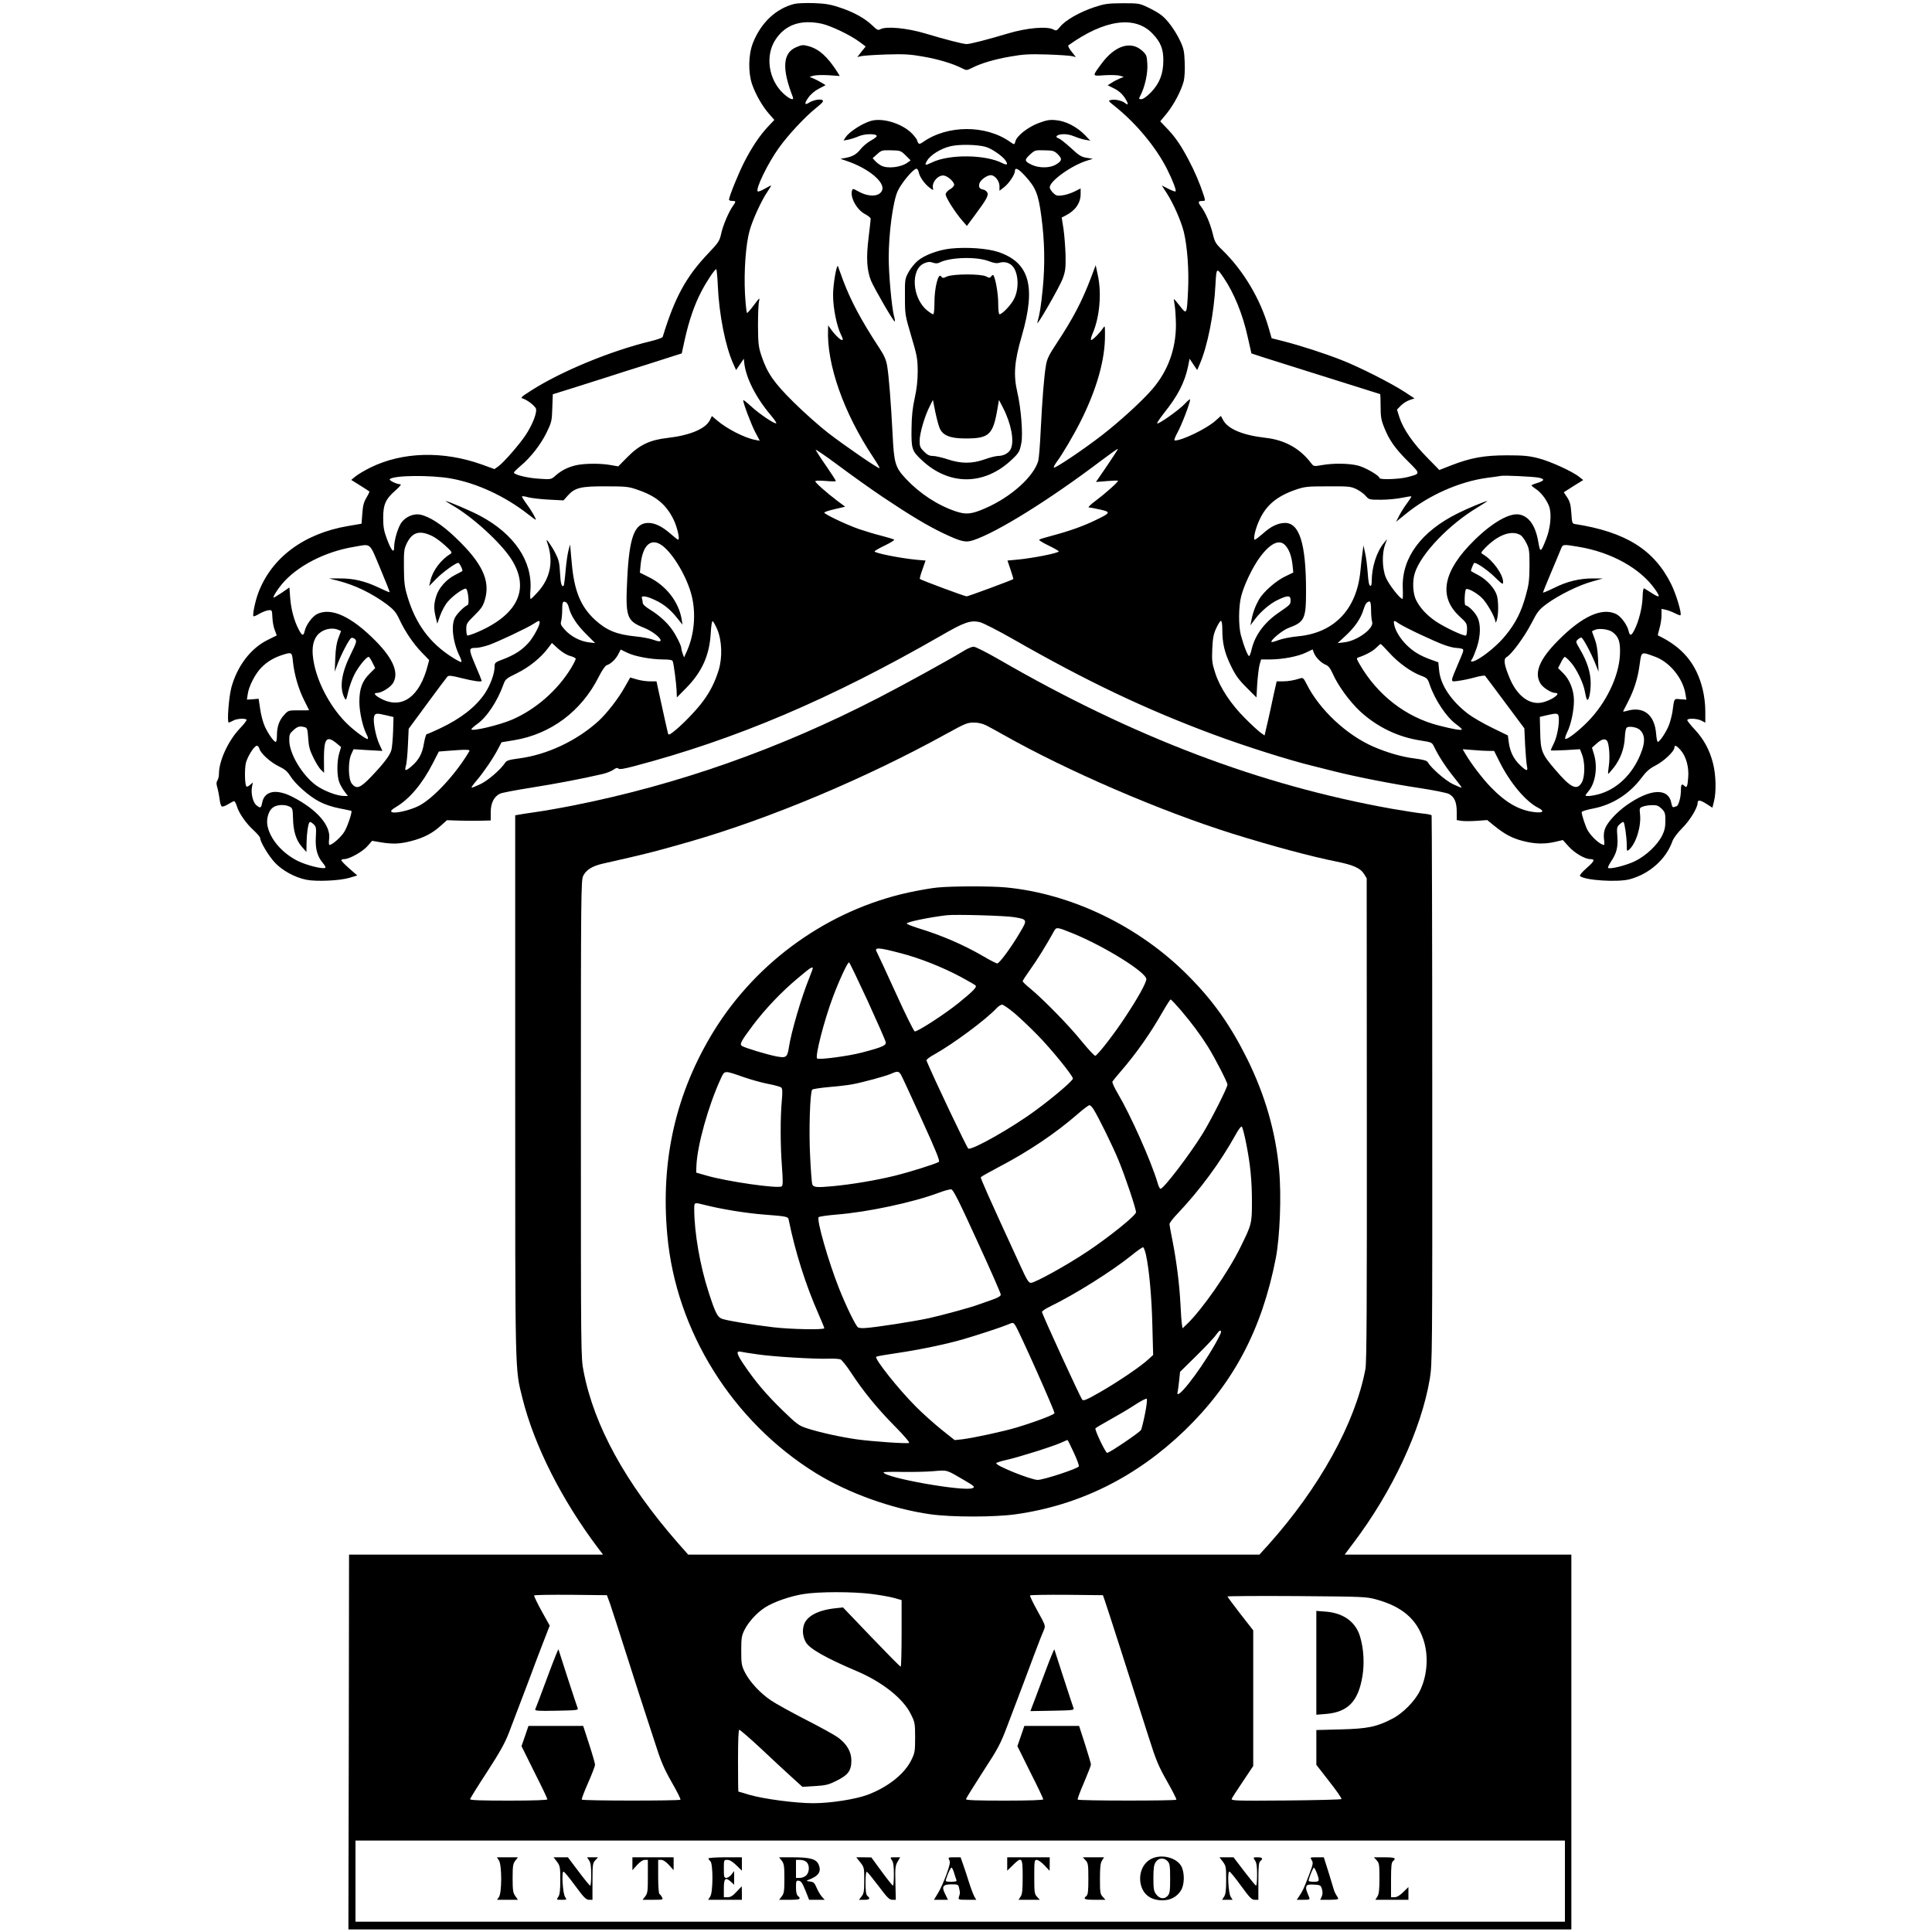 <?xml version="1.0" standalone="no"?>
<!DOCTYPE svg PUBLIC "-//W3C//DTD SVG 20010904//EN"
 "http://www.w3.org/TR/2001/REC-SVG-20010904/DTD/svg10.dtd">
<svg version="1.0" xmlns="http://www.w3.org/2000/svg"
 width="1500pt" height="1500pt" viewBox="0 0 1500 1500"
 preserveAspectRatio="xMidYMid meet">
<g transform="translate(0,1500) scale(0.1,-0.1)"
fill="#000000" stroke="none">
<path d="M6168 14970 c-143 -36 -260 -146 -322 -303 -36 -90 -38 -229 -7 -321
28 -80 80 -171 131 -229 l42 -48 -49 -52 c-63 -67 -122 -154 -182 -270 -44
-84 -121 -274 -121 -297 0 -6 11 -10 25 -10 30 0 31 -4 4 -41 -32 -46 -76
-149 -90 -214 -12 -55 -20 -68 -100 -152 -173 -182 -260 -342 -354 -649 -2 -6
-45 -22 -97 -34 -309 -75 -696 -235 -927 -384 -76 -49 -82 -54 -60 -61 32 -10
86 -51 99 -75 14 -26 -26 -130 -81 -211 -52 -77 -169 -210 -209 -239 l-31 -22
-99 36 c-301 107 -614 98 -862 -23 -46 -23 -99 -54 -117 -69 l-34 -28 69 -43
c38 -24 71 -45 72 -47 2 -1 -8 -23 -23 -48 -21 -35 -28 -64 -32 -124 l-6 -78
-105 -18 c-342 -58 -594 -245 -697 -520 -24 -65 -46 -171 -37 -181 2 -2 23 6
46 20 22 13 54 25 70 27 28 3 28 3 31 -57 1 -33 10 -78 19 -99 9 -22 15 -40
14 -40 -2 -1 -34 -16 -71 -35 -131 -65 -234 -201 -280 -366 -20 -74 -36 -275
-21 -275 5 1 20 7 34 15 27 16 96 20 104 7 3 -5 -21 -36 -53 -69 -89 -94 -161
-250 -161 -350 0 -18 -5 -42 -12 -52 -9 -15 -9 -29 0 -58 6 -21 13 -60 17 -87
3 -28 10 -53 17 -57 6 -4 28 4 49 17 21 13 42 24 47 24 5 0 14 -18 21 -39 16
-55 72 -135 131 -188 27 -25 50 -52 50 -60 0 -28 64 -136 113 -189 56 -61 155
-116 244 -134 77 -16 261 -8 337 15 l60 18 -62 54 c-34 30 -62 59 -62 64 0 5
11 9 23 9 40 0 145 59 181 102 l35 40 64 -11 c93 -16 153 -14 243 10 95 25
161 59 226 118 l48 43 93 -3 c50 -2 127 -2 170 -1 l77 2 0 64 c0 71 25 121 72
144 14 7 124 28 245 47 194 31 390 68 553 106 30 7 67 22 83 33 19 14 30 17
38 9 8 -8 41 -3 117 17 795 209 1531 522 2390 1016 178 103 226 120 299 104
27 -7 137 -63 262 -134 566 -324 1026 -543 1551 -738 247 -92 589 -200 770
-244 30 -7 109 -27 175 -44 173 -43 441 -96 661 -129 105 -16 205 -36 223 -45
43 -23 61 -63 61 -139 l0 -64 36 -6 c19 -3 72 -3 118 0 l83 6 54 -44 c81 -66
141 -98 226 -119 90 -23 165 -25 247 -6 l60 14 45 -50 c46 -51 126 -98 168
-98 39 0 33 -16 -28 -69 -35 -31 -57 -57 -52 -62 34 -34 295 -51 388 -25 153
42 281 156 330 296 8 22 40 65 77 102 58 58 118 156 118 193 0 27 19 25 67 -5
l48 -31 12 48 c19 72 16 206 -7 296 -26 103 -71 187 -142 263 -32 34 -58 67
-58 73 0 16 76 14 110 -4 l30 -16 0 89 c0 56 -8 119 -21 173 -49 197 -155 324
-347 416 -2 0 4 25 12 54 9 29 16 75 16 102 l0 50 32 -7 c18 -4 50 -16 72 -27
21 -11 40 -18 43 -16 12 13 -33 163 -72 242 -133 268 -355 406 -750 467 -18 3
-21 13 -25 84 -5 66 -11 89 -32 122 l-27 40 75 48 76 47 -29 23 c-50 42 -225
122 -318 146 -75 19 -116 23 -245 23 -177 0 -282 -19 -436 -79 l-89 -35 -95
97 c-110 112 -184 219 -214 309 l-20 63 30 31 c17 17 47 36 68 43 l38 13 -73
48 c-105 69 -355 196 -494 250 -135 53 -315 111 -451 146 l-91 23 -23 80 c-64
224 -197 447 -361 606 -51 49 -58 62 -73 125 -20 81 -56 165 -91 211 -26 34
-24 44 11 44 23 0 23 1 10 43 -30 92 -70 187 -122 284 -60 113 -103 174 -171
244 l-45 47 52 63 c56 70 112 177 131 251 6 28 10 89 7 145 -3 84 -8 108 -35
165 -39 82 -99 165 -147 201 -20 16 -66 42 -104 60 -65 31 -71 32 -197 32
-118 -1 -138 -4 -223 -32 -110 -37 -219 -99 -260 -149 -27 -33 -32 -35 -53
-23 -50 27 -207 13 -354 -31 -153 -46 -292 -82 -320 -82 -28 0 -167 36 -320
82 -144 43 -305 58 -350 33 -17 -10 -26 -6 -65 32 -56 54 -149 105 -260 140
-66 22 -109 28 -195 31 -60 2 -127 -1 -147 -6z m211 -154 c72 -16 221 -87 294
-141 l48 -36 -33 -41 -32 -41 29 7 c17 4 104 10 195 13 140 4 184 2 285 -16
118 -20 234 -55 304 -91 35 -18 37 -17 76 2 69 36 177 68 300 89 102 18 145
20 285 16 91 -3 178 -9 194 -13 l29 -7 -33 42 c-20 24 -30 45 -25 49 280 201
519 234 654 90 62 -65 84 -119 83 -208 0 -103 -29 -177 -96 -247 -32 -33 -61
-53 -74 -53 -21 0 -22 1 -8 28 35 67 58 172 54 244 -4 66 -6 72 -39 103 -88
81 -212 42 -315 -97 -77 -104 -78 -99 23 -92 48 3 102 1 118 -4 l30 -9 -30
-12 c-16 -7 -45 -21 -63 -33 l-32 -20 50 -25 c33 -16 61 -40 81 -70 30 -44 33
-67 5 -44 -22 19 -78 32 -108 25 -27 -5 -26 -6 30 -51 165 -132 320 -320 404
-488 43 -86 73 -164 65 -171 -3 -3 -28 6 -56 20 l-51 26 37 -57 c54 -84 112
-217 134 -303 27 -112 41 -294 33 -455 -9 -189 -10 -190 -63 -121 -24 31 -45
55 -47 54 -1 -2 2 -23 6 -48 5 -25 9 -93 10 -151 0 -189 -62 -359 -183 -500
-79 -92 -252 -250 -390 -357 -140 -109 -371 -264 -375 -252 -2 5 8 24 21 42
42 55 134 211 186 315 126 250 192 483 190 673 0 74 0 75 -17 50 -24 -36 -78
-90 -90 -90 -6 0 -1 21 10 48 55 124 73 315 41 457 l-16 76 -37 -98 c-69 -182
-139 -316 -266 -508 -59 -89 -75 -121 -83 -170 -15 -85 -29 -267 -41 -505 -5
-113 -14 -220 -19 -238 -36 -124 -213 -282 -411 -368 -107 -47 -150 -51 -230
-24 -140 47 -278 137 -387 253 -83 89 -92 120 -103 347 -13 248 -29 451 -42
528 -8 48 -22 81 -61 140 -141 215 -220 364 -280 522 -19 52 -37 102 -40 110
-9 35 -40 -137 -39 -223 0 -101 29 -241 62 -307 15 -30 17 -40 7 -40 -14 0
-63 49 -90 90 l-17 24 -1 -29 c-12 -272 121 -650 349 -993 30 -45 53 -84 51
-87 -7 -7 -270 174 -401 275 -67 52 -186 158 -264 235 -156 154 -207 228 -252
362 -23 70 -26 93 -27 233 0 85 3 171 8 190 7 32 5 31 -39 -28 -25 -34 -50
-62 -54 -62 -4 0 -11 66 -16 148 -9 177 6 385 36 492 24 86 94 238 140 304 17
25 29 46 27 46 -3 0 -26 -12 -51 -26 -26 -15 -50 -24 -53 -20 -19 18 79 220
165 339 70 98 200 238 287 308 53 42 62 55 50 62 -19 10 -71 0 -103 -20 -36
-23 -39 -7 -6 39 18 26 50 53 81 69 l53 28 -33 20 c-18 11 -46 25 -62 32 l-30
12 30 9 c17 5 69 7 118 4 l87 -6 -17 28 c-77 121 -144 182 -227 204 -40 11
-51 10 -93 -8 -106 -44 -114 -165 -28 -386 13 -33 -24 -19 -74 27 -115 108
-142 295 -59 419 76 115 196 156 357 122z m-806 -2033 c10 -227 59 -471 119
-605 l23 -51 30 44 30 44 3 -30 c12 -117 90 -272 210 -413 24 -29 42 -55 39
-58 -9 -10 -133 73 -194 130 -35 32 -63 54 -63 49 0 -24 63 -190 94 -249 l35
-66 -37 7 c-80 15 -220 86 -296 152 l-39 33 -15 -31 c-33 -68 -155 -119 -328
-139 -137 -15 -220 -54 -314 -150 l-70 -71 -57 10 c-74 14 -198 14 -265 0 -65
-14 -116 -39 -163 -80 -36 -32 -36 -32 -128 -26 -88 5 -197 31 -197 48 0 4 23
27 51 51 80 67 156 165 202 258 39 81 42 90 45 192 l4 107 132 41 c72 23 199
63 281 89 83 27 224 72 315 100 91 29 189 60 219 70 l54 17 24 110 c33 148 76
272 130 374 43 82 102 169 114 170 3 0 9 -57 12 -127z m3926 63 c82 -121 150
-286 189 -466 l28 -124 104 -34 c58 -18 132 -41 165 -52 33 -10 210 -66 394
-124 184 -58 336 -106 337 -106 1 0 3 -42 3 -94 0 -79 4 -106 27 -163 39 -100
87 -167 186 -265 99 -99 99 -95 -8 -123 -63 -16 -214 -21 -214 -6 0 18 -108
81 -165 96 -70 18 -192 20 -282 4 -63 -11 -63 -11 -85 17 -86 113 -203 178
-353 195 -177 20 -294 69 -330 140 l-16 30 -45 -40 c-70 -61 -254 -150 -312
-151 -9 0 -2 21 21 64 32 58 97 228 97 254 0 7 -19 -9 -42 -34 -43 -46 -205
-161 -214 -151 -3 3 22 40 55 82 106 133 159 236 185 360 l12 60 29 -44 30
-44 19 44 c61 140 112 395 123 622 7 130 9 131 62 53z m-2645 -1705 c212 -142
349 -224 471 -282 140 -66 172 -73 232 -53 183 60 590 313 993 618 69 52 127
93 129 91 2 -2 -36 -61 -83 -130 l-87 -127 86 7 c47 4 85 5 85 2 0 -11 -98
-98 -171 -153 -41 -30 -65 -54 -55 -54 9 0 49 -7 87 -16 84 -19 82 -26 -26
-78 -99 -49 -209 -88 -336 -122 -57 -15 -107 -30 -111 -34 -5 -3 28 -24 72
-45 44 -21 80 -42 80 -46 0 -13 -203 -53 -322 -64 l-76 -7 24 -71 c13 -39 23
-71 21 -73 -7 -7 -349 -134 -362 -134 -15 0 -354 126 -363 135 -3 2 6 36 20
74 l24 69 -70 6 c-126 12 -326 52 -326 65 0 4 36 25 80 46 44 21 77 42 72 45
-4 4 -47 17 -97 30 -49 12 -128 36 -175 52 -98 34 -270 116 -270 128 0 5 36
17 81 27 l81 19 -59 44 c-85 64 -173 142 -173 153 0 6 30 7 80 3 44 -4 80 -4
80 -1 0 4 -34 57 -76 118 -42 60 -78 117 -81 124 -3 8 76 -46 177 -121 100
-75 255 -185 344 -245z m-3353 144 c201 -36 419 -137 597 -276 34 -27 62 -47
62 -44 0 13 -35 73 -72 123 -22 30 -38 56 -35 58 3 3 25 0 48 -7 24 -6 96 -15
159 -18 l115 -6 33 37 c56 62 101 73 297 72 158 0 176 -2 249 -28 141 -48 220
-115 277 -233 28 -59 49 -153 34 -153 -4 0 -30 20 -58 45 -65 57 -122 85 -173
85 -107 0 -148 -107 -164 -429 -15 -302 -6 -331 130 -385 105 -43 184 -134 81
-96 -27 11 -93 24 -148 29 -147 15 -224 47 -314 129 -111 103 -161 224 -180
441 l-13 144 -13 -49 c-7 -27 -17 -98 -22 -157 -5 -60 -12 -111 -14 -114 -16
-15 -25 16 -29 99 -4 79 -10 102 -36 153 -33 64 -80 128 -66 90 54 -147 30
-281 -71 -392 -26 -29 -50 -53 -55 -53 -4 0 -5 29 -2 65 18 227 -125 439 -392
581 -71 38 -250 114 -266 114 -3 0 20 -14 50 -32 155 -88 377 -290 459 -418
147 -228 55 -430 -258 -566 -41 -18 -79 -30 -83 -28 -4 3 -8 25 -8 50 0 41 4
48 64 107 53 52 67 73 81 122 43 148 -21 284 -228 481 -107 103 -205 165 -277
179 -51 9 -112 -18 -144 -63 -28 -41 -56 -137 -56 -190 0 -53 -23 -26 -57 66
-23 62 -28 93 -28 162 0 104 19 146 97 214 31 27 46 46 37 46 -29 0 -92 31
-83 40 31 30 318 33 475 5z m8442 7 c52 -10 51 -23 -5 -41 -27 -8 -48 -17 -48
-20 1 -3 15 -15 32 -26 44 -27 95 -97 109 -148 16 -60 5 -162 -27 -243 -42
-106 -46 -108 -61 -20 -21 124 -72 197 -146 211 -76 15 -209 -61 -348 -197
-245 -239 -284 -438 -119 -592 56 -51 60 -58 60 -100 0 -25 -4 -47 -8 -50 -14
-8 -164 62 -235 110 -70 48 -121 103 -152 164 -26 51 -31 148 -10 212 48 149
265 376 486 508 45 28 80 50 77 50 -16 0 -154 -57 -231 -96 -284 -141 -435
-346 -426 -579 2 -47 1 -85 -2 -85 -20 0 -110 117 -130 168 -28 69 -30 184 -6
252 l17 45 -24 -29 c-58 -70 -96 -188 -96 -299 0 -27 -4 -37 -12 -35 -9 3 -15
37 -19 99 -4 52 -12 121 -20 154 l-13 60 -7 -50 c-4 -27 -12 -95 -17 -150 -29
-296 -203 -478 -482 -505 -54 -5 -122 -18 -151 -29 -29 -11 -55 -18 -57 -16
-12 12 87 94 133 110 124 46 135 70 135 287 0 366 -51 528 -163 528 -56 -1
-111 -27 -173 -84 -29 -25 -56 -46 -62 -46 -15 0 5 88 37 155 53 114 135 182
278 232 73 25 90 27 253 27 164 1 178 -1 222 -22 26 -13 59 -37 72 -53 24 -28
27 -29 118 -29 51 0 124 7 162 15 38 8 71 13 73 11 3 -2 -12 -25 -32 -52 -20
-26 -47 -69 -61 -96 l-25 -49 73 59 c179 147 419 253 633 282 50 6 97 13 105
15 21 6 247 -5 293 -13z m-8585 -455 c24 -12 69 -45 100 -74 52 -48 55 -54 38
-64 -72 -44 -138 -131 -154 -207 l-10 -42 55 56 c51 52 151 124 171 124 10 0
38 -58 31 -64 -2 -2 -27 -15 -54 -29 -70 -35 -130 -103 -149 -168 -18 -60 -19
-94 -3 -162 l12 -49 23 65 c13 35 39 84 60 107 36 43 115 100 138 100 17 0 31
-123 14 -128 -23 -8 -81 -65 -97 -96 -34 -63 -16 -199 39 -308 10 -22 14 -38
8 -38 -6 0 -37 16 -68 36 -175 111 -285 260 -348 471 -23 76 -27 107 -28 228
-1 130 1 143 24 190 43 85 100 100 198 52z m8448 8 c12 -8 32 -35 45 -62 22
-43 24 -61 24 -178 -1 -111 -5 -144 -29 -229 -35 -127 -79 -214 -155 -307 -57
-72 -161 -159 -229 -194 -36 -18 -52 -14 -33 8 6 8 22 47 36 87 31 92 33 184
5 239 -19 39 -72 91 -92 91 -11 0 -7 114 4 125 11 11 75 -23 118 -62 40 -35
109 -155 111 -193 0 -8 5 -1 10 15 14 44 14 144 1 191 -16 55 -78 123 -143
158 -30 16 -56 30 -58 32 -4 4 20 64 26 64 21 0 101 -55 156 -108 60 -59 67
-63 67 -41 0 59 -81 172 -156 215 -18 11 -18 13 11 44 101 107 211 148 281
105z m-6663 -82 c85 -64 191 -244 227 -387 35 -140 21 -305 -39 -436 l-20 -44
-10 27 c-6 16 -11 35 -11 44 0 20 -45 110 -78 153 -39 53 -100 107 -164 146
-37 23 -58 42 -58 54 0 10 -3 25 -6 34 -10 25 33 20 102 -13 69 -32 121 -75
175 -144 l38 -47 -6 37 c-21 138 -120 266 -257 333 l-68 34 6 64 c16 153 82
210 169 145z m4835 4 c30 -32 49 -82 57 -152 l6 -60 -62 -30 c-72 -34 -169
-119 -204 -179 -28 -49 -49 -105 -59 -161 l-8 -40 30 40 c46 64 122 129 184
158 76 36 98 36 98 -3 0 -33 0 -33 -97 -100 -107 -74 -178 -171 -204 -276 -6
-27 -15 -53 -19 -57 -9 -10 -43 77 -66 162 -19 73 -18 219 2 300 22 89 91 232
149 309 79 105 148 137 193 89z m-7026 -180 c42 -100 75 -183 73 -185 -2 -2
-41 15 -87 37 -105 50 -196 71 -301 70 l-82 0 70 -18 c132 -34 258 -95 377
-182 55 -42 71 -60 97 -114 43 -94 109 -192 175 -260 l58 -60 -11 -41 c-62
-243 -199 -342 -358 -261 -53 27 -68 47 -36 47 34 0 103 42 124 76 48 78 3
187 -131 324 -190 193 -347 266 -457 213 -38 -18 -88 -86 -98 -134 -9 -40 -21
-36 -46 14 -36 68 -59 156 -66 244 l-6 82 -58 -40 c-32 -21 -61 -39 -64 -39
-10 0 23 56 63 104 115 139 334 253 559 290 138 24 118 40 205 -167z m9302
168 c256 -42 483 -168 597 -332 42 -60 36 -68 -23 -30 -29 18 -57 36 -63 39
-6 4 -11 -22 -12 -69 -2 -77 -29 -187 -64 -255 -23 -45 -35 -48 -44 -9 -10 48
-60 116 -98 134 -109 52 -262 -17 -447 -203 -147 -147 -191 -253 -140 -337 19
-32 84 -73 115 -73 54 0 -33 -61 -107 -75 -96 -18 -191 55 -247 190 -44 105
-50 149 -23 164 37 20 138 157 191 260 48 93 59 107 119 152 92 68 252 147
353 174 l84 24 -76 0 c-104 1 -203 -23 -304 -74 -47 -23 -85 -39 -85 -35 0 4
28 74 63 156 35 82 69 164 76 182 15 37 15 37 135 17z m-7857 -433 c6 -4 15
-21 19 -37 15 -63 60 -133 131 -204 l74 -74 -50 6 c-66 8 -139 46 -185 97 -32
36 -36 46 -29 68 4 15 8 55 8 90 0 60 6 70 32 54z m6248 -59 c0 -38 4 -78 8
-90 18 -50 -113 -148 -216 -160 l-52 -6 62 57 c71 65 119 135 139 203 14 45
27 63 49 63 6 0 10 -29 10 -67z m-6455 -95 c0 -27 -50 -118 -86 -158 -51 -57
-105 -92 -191 -126 -70 -26 -73 -29 -73 -60 0 -54 -34 -147 -78 -211 -70 -103
-186 -193 -347 -269 -51 -24 -97 -44 -102 -44 -5 0 -15 -33 -22 -74 -13 -80
-41 -129 -100 -179 -42 -35 -52 -34 -40 6 6 17 13 90 16 161 l6 128 145 197
c79 108 150 202 156 208 9 10 32 8 110 -12 91 -23 156 -32 156 -21 0 3 -22 58
-50 123 -53 126 -53 133 7 133 18 0 61 10 95 21 70 24 307 136 353 167 36 24
45 26 45 10z m1378 -53 c37 -87 42 -217 12 -317 -28 -91 -65 -166 -123 -244
-49 -67 -158 -180 -224 -232 -37 -29 -42 -30 -47 -15 -5 20 -32 139 -67 301
l-22 102 -52 0 c-29 0 -74 7 -101 15 -27 8 -50 15 -51 15 0 0 -19 -33 -42 -74
-47 -85 -137 -202 -203 -263 -170 -155 -402 -264 -623 -292 -75 -10 -92 -16
-104 -34 -35 -53 -131 -136 -191 -165 -36 -17 -66 -29 -69 -27 -2 3 16 28 41
57 54 64 126 169 164 242 l28 53 97 16 c286 47 525 226 659 495 23 46 49 83
60 87 32 10 70 46 90 85 l19 37 49 -24 c59 -29 181 -52 278 -53 52 0 73 -4 77
-14 8 -21 27 -164 30 -226 l2 -55 70 71 c125 126 183 256 193 426 3 56 9 97
15 95 5 -1 21 -30 35 -62z m3922 -3 c0 -106 17 -179 66 -280 37 -76 60 -108
122 -170 l77 -77 6 105 c4 58 12 124 18 148 l12 42 72 0 c98 1 213 23 276 53
l52 25 10 -27 c14 -35 55 -77 91 -92 22 -9 36 -27 54 -67 42 -95 131 -217 213
-294 133 -123 297 -202 475 -228 82 -13 84 -14 101 -49 32 -68 89 -156 153
-235 35 -43 62 -80 60 -81 -2 -2 -32 10 -68 27 -59 29 -167 123 -195 170 -7
13 -34 20 -100 29 -99 12 -213 45 -320 91 -210 91 -421 288 -521 488 -22 44
-29 50 -47 44 -49 -16 -94 -24 -139 -24 l-46 0 -22 -97 c-11 -54 -32 -149 -46
-211 l-26 -112 -31 22 c-18 13 -72 62 -120 111 -110 109 -196 239 -232 352
-24 74 -27 94 -23 187 4 84 9 114 31 161 14 31 31 57 36 57 7 0 11 -27 11 -68z
m1371 47 c42 -29 283 -143 357 -168 34 -12 72 -21 84 -21 13 0 33 -3 45 -6 21
-6 21 -8 -24 -112 -66 -157 -66 -146 1 -138 31 4 89 16 128 27 39 11 74 16 78
12 4 -4 74 -98 156 -208 l149 -200 6 -130 c4 -71 10 -145 14 -162 10 -44 -3
-42 -55 8 -49 48 -76 103 -86 176 l-7 53 -121 59 c-66 32 -149 80 -183 105
-135 102 -220 228 -230 344 l-6 60 -61 22 c-82 30 -133 61 -185 112 -49 49
-86 108 -96 156 -8 38 -3 39 36 11z m-8237 -48 l24 -10 -20 -53 c-15 -38 -22
-84 -25 -158 l-4 -105 20 55 c31 82 93 201 109 207 7 3 21 -1 29 -10 14 -14
11 -25 -35 -119 -72 -145 -88 -259 -47 -337 11 -22 13 -19 28 47 9 39 30 99
48 134 29 59 93 138 111 138 5 0 18 -20 29 -43 l22 -44 -45 -45 c-56 -56 -78
-116 -78 -217 0 -77 26 -195 56 -253 9 -16 13 -32 10 -35 -7 -8 -95 55 -154
111 -123 116 -229 304 -263 469 -22 105 -14 175 23 223 37 46 106 66 162 45z
m9895 -18 c49 -36 63 -78 58 -178 -8 -166 -107 -372 -247 -515 -76 -78 -166
-147 -178 -136 -3 4 4 27 16 52 29 58 52 168 52 244 0 80 -32 162 -82 212
l-41 41 22 43 c11 24 25 44 30 44 5 0 26 -19 46 -42 44 -48 100 -164 110 -228
4 -25 11 -51 15 -59 13 -24 30 47 30 125 0 83 -28 170 -85 266 -31 53 -32 57
-16 72 10 9 22 16 28 16 12 0 73 -113 109 -202 l25 -63 -4 100 c-3 70 -11 116
-26 155 -11 30 -21 56 -21 58 0 1 10 7 23 12 33 14 105 5 136 -17z m-8092
-186 c23 -6 43 -16 43 -22 0 -6 -16 -38 -35 -70 -106 -175 -277 -324 -461
-403 -101 -43 -314 -93 -314 -74 0 5 20 23 44 40 78 56 159 179 207 314 12 34
23 43 104 82 93 46 184 119 240 194 l30 40 49 -45 c29 -26 67 -49 93 -56z
m6363 21 c68 -75 167 -146 245 -175 44 -16 50 -23 65 -68 40 -118 129 -251
204 -307 25 -18 45 -36 46 -41 0 -10 -67 1 -179 30 -256 65 -477 237 -615 476
-25 43 -26 48 -9 53 53 17 115 50 139 76 15 15 30 28 33 28 3 0 35 -32 71 -72z
m-8516 -62 c10 -101 43 -214 86 -300 22 -43 40 -79 40 -80 0 -1 -36 -2 -81 -1
-80 0 -81 0 -114 -37 -38 -41 -55 -91 -55 -160 0 -27 -4 -48 -9 -48 -15 0 -58
61 -85 120 -14 30 -30 91 -36 135 l-12 80 -45 -4 -46 -3 6 41 c8 62 59 161
107 209 46 46 98 77 165 98 70 22 72 21 79 -50z m10579 34 c112 -42 214 -168
233 -289 l7 -43 -46 3 c-52 5 -48 10 -62 -96 -4 -27 -16 -73 -26 -101 -20 -54
-73 -134 -88 -134 -4 0 -11 29 -13 64 -12 147 -97 214 -226 177 -18 -6 -32 -7
-30 -3 2 4 18 36 37 72 48 93 77 183 91 290 15 105 9 102 123 60z m-9853 -454
l55 -13 -3 -109 c-2 -60 -8 -126 -13 -146 -11 -43 -61 -108 -162 -213 -82 -85
-110 -94 -146 -49 -28 36 -30 174 -3 230 l17 37 112 -7 112 -6 -24 52 c-28 61
-50 177 -41 213 7 28 18 30 96 11z m9102 -13 c6 -52 -13 -156 -38 -204 -13
-27 -24 -51 -24 -54 0 -3 51 -2 113 1 l114 7 16 -42 c24 -60 23 -176 -3 -218
-38 -63 -86 -39 -206 102 -104 121 -113 145 -116 291 l-3 118 50 12 c82 19 93
18 97 -13z m-9736 -79 c19 -5 22 -15 27 -86 4 -65 12 -94 41 -152 19 -39 45
-81 58 -93 l24 -23 -1 114 c0 152 21 178 97 116 l36 -30 -14 -47 c-20 -64 -19
-181 1 -229 8 -21 27 -53 41 -71 l25 -33 -29 0 c-56 0 -159 40 -220 84 -106
79 -204 242 -206 344 -1 48 2 56 32 83 32 29 49 34 88 23z m10365 -20 c37 -34
43 -82 19 -154 -57 -169 -177 -296 -323 -342 -55 -17 -117 -24 -117 -13 0 3
10 16 22 31 55 63 74 189 43 290 l-15 49 37 33 c38 34 64 40 80 20 16 -20 24
-127 14 -193 -5 -33 -7 -61 -6 -63 2 -2 21 19 43 47 53 67 83 149 87 235 2 44
8 72 16 78 20 12 78 2 100 -18z m-10717 -147 c9 -36 85 -105 151 -137 46 -22
66 -39 88 -74 40 -64 145 -157 225 -199 44 -23 100 -42 157 -53 50 -10 91 -18
93 -20 8 -6 -29 -119 -53 -159 -24 -42 -95 -105 -117 -105 -5 0 -6 19 -3 44
16 104 -91 229 -282 328 -128 66 -221 49 -238 -46 -8 -41 -14 -43 -44 -18 -27
21 -44 91 -35 140 l7 37 -22 -19 c-11 -11 -24 -16 -28 -12 -13 13 -15 136 -4
183 14 52 65 133 85 133 8 0 16 -10 20 -23z m11035 -12 c42 -48 65 -132 58
-212 -5 -70 -11 -83 -29 -65 -22 22 -28 12 -28 -43 0 -47 -20 -115 -34 -115
-3 0 -11 -3 -19 -6 -11 -4 -16 5 -21 32 -23 120 -165 112 -352 -21 -72 -52
-141 -126 -161 -175 -10 -23 -13 -51 -10 -82 4 -27 4 -48 1 -48 -28 0 -94 58
-126 111 -16 25 -48 122 -48 144 0 6 39 18 86 27 150 28 283 112 378 238 37
50 62 72 110 97 63 32 146 110 146 138 0 24 16 18 49 -20z m-9405 -7 c-105
-179 -284 -372 -397 -427 -75 -36 -191 -61 -208 -44 -7 7 3 18 33 36 106 62
205 179 288 340 l47 92 74 6 c141 11 171 10 163 -3z m7912 2 l44 0 41 -82 c83
-166 203 -309 300 -359 54 -27 41 -43 -30 -34 -119 15 -220 73 -339 196 -60
62 -149 178 -193 253 l-23 39 79 -6 c43 -4 98 -7 121 -7z m-9307 -433 c22 -11
24 -18 26 -92 2 -98 24 -170 70 -221 l34 -39 1 70 c1 72 12 151 24 162 3 4 17
-3 29 -15 22 -21 23 -28 19 -102 -5 -90 11 -148 55 -201 14 -16 23 -33 19 -36
-14 -14 -143 18 -213 52 -123 61 -218 172 -237 277 -9 51 9 113 41 137 29 24
94 28 132 8z m10652 -16 c26 -26 29 -36 29 -93 0 -49 -6 -76 -25 -115 -38 -75
-126 -158 -213 -200 -69 -33 -194 -64 -207 -51 -3 3 7 25 23 49 44 66 55 112
49 195 -5 67 -4 74 19 95 13 12 26 20 29 17 9 -9 25 -120 25 -177 0 -52 1 -53
19 -37 54 49 95 182 84 277 -5 44 -4 47 23 57 16 6 48 11 72 11 35 1 49 -5 73
-28z"/>
<path d="M6760 14061 c-71 -22 -167 -85 -195 -127 l-16 -25 38 7 c20 4 57 16
80 26 45 20 134 22 140 3 2 -6 -18 -21 -43 -35 -25 -13 -60 -42 -78 -63 -35
-45 -65 -62 -121 -73 l-40 -7 50 -17 c168 -57 298 -165 274 -227 -19 -51 -103
-55 -185 -9 -41 23 -44 23 -49 6 -16 -51 36 -147 99 -181 25 -13 46 -30 46
-37 0 -7 -7 -72 -16 -145 -20 -159 -14 -253 18 -335 26 -62 178 -325 185 -318
3 2 0 21 -6 42 -18 70 -41 324 -41 453 0 191 33 436 69 516 29 64 122 175 146
175 7 0 15 -12 18 -27 7 -37 45 -90 84 -120 27 -21 31 -22 27 -6 -13 48 44
111 89 99 33 -8 79 -53 75 -73 -2 -9 -16 -24 -33 -33 -16 -9 -31 -26 -33 -37
-3 -21 71 -139 131 -208 l34 -39 66 89 c89 120 105 150 91 173 -6 9 -20 19
-30 20 -29 6 -37 18 -30 47 7 27 58 65 89 65 31 0 67 -45 67 -85 l0 -36 35 27
c38 29 85 99 85 127 0 31 28 17 79 -39 83 -91 103 -140 126 -314 26 -191 29
-375 11 -560 -15 -146 -21 -185 -42 -265 -12 -44 177 284 198 345 20 55 23 82
21 180 -2 63 -9 155 -16 203 l-14 88 31 16 c74 37 116 97 116 166 l0 44 -50
-25 c-27 -13 -70 -27 -94 -29 -38 -5 -48 -2 -70 20 -14 14 -26 33 -26 42 0 50
172 173 293 209 l42 13 -48 8 c-41 6 -60 18 -121 75 -41 37 -83 71 -95 75 -35
11 -18 30 29 33 26 2 60 -4 89 -16 25 -11 64 -23 86 -27 l40 -7 -44 46 c-61
62 -148 107 -222 113 -48 5 -72 1 -134 -22 -82 -30 -170 -99 -181 -141 -7 -29
-9 -29 -42 -5 -189 133 -486 132 -676 -2 -23 -16 -30 -17 -37 -6 -5 8 -9 17
-9 21 0 3 -12 21 -27 38 -72 86 -236 140 -333 111z m892 -201 c46 -13 125 -67
152 -102 25 -35 17 -44 -21 -25 -131 68 -413 71 -547 6 -54 -26 -60 -24 -39
12 26 46 109 97 184 114 69 16 206 13 271 -5z m-621 -66 l39 -39 -22 -16 c-50
-38 -156 -51 -206 -25 -15 8 -36 24 -47 36 l-20 22 35 31 c33 30 39 32 109 30
71 -1 75 -3 112 -39z m1183 7 c36 -36 31 -53 -24 -83 -45 -23 -123 -23 -176 1
-61 28 -63 39 -18 80 38 35 41 36 113 34 68 -1 76 -4 105 -32z"/>
<path d="M7380 13070 c-92 -10 -200 -49 -254 -94 -23 -19 -55 -58 -71 -87 -29
-53 -30 -57 -29 -194 0 -138 1 -142 49 -305 45 -151 49 -174 50 -270 0 -74 -7
-136 -23 -210 -17 -77 -24 -141 -25 -240 -2 -155 3 -171 79 -242 211 -199 483
-199 696 0 59 55 65 66 78 134 13 68 -3 271 -31 390 -32 137 -24 241 35 443
111 383 58 568 -185 649 -85 28 -245 39 -369 26z m298 -98 c39 -15 61 -18 82
-12 35 10 68 3 94 -19 51 -44 62 -171 22 -256 -21 -47 -94 -125 -116 -125 -6
0 -10 36 -10 86 0 73 -20 189 -37 217 -3 5 -10 1 -17 -8 -10 -14 -14 -15 -40
-1 -41 21 -258 20 -304 -1 -30 -14 -34 -14 -46 2 -21 29 -51 -89 -51 -202 0
-57 -4 -93 -10 -93 -6 0 -27 14 -48 31 -116 96 -129 320 -21 365 28 12 43 13
66 5 20 -7 36 -7 49 -1 80 43 290 50 387 12z m-381 -1300 c25 -53 80 -75 188
-76 194 -2 224 25 259 229 l12 70 31 -60 c64 -124 89 -258 61 -320 -14 -32
-56 -55 -99 -55 -17 0 -64 -12 -103 -26 -97 -35 -185 -35 -289 0 -43 14 -94
26 -113 26 -28 0 -44 8 -70 34 -30 30 -34 40 -34 84 0 57 39 191 78 267 l25
50 19 -95 c11 -52 26 -109 35 -128z"/>
<path d="M7490 9951 c-118 -72 -477 -270 -670 -369 -773 -399 -1562 -676
-2376 -837 -95 -19 -223 -41 -286 -50 -62 -9 -123 -18 -135 -21 l-23 -4 0
-2100 c0 -2287 -2 -2190 56 -2425 92 -369 306 -792 590 -1168 l36 -47 -986 0
-986 0 -2 -1455 -3 -1455 4748 0 4747 0 0 1455 0 1455 -880 0 -880 0 66 88
c306 404 529 885 595 1277 19 117 20 168 19 2244 0 1168 -3 2127 -5 2131 -3 4
-35 11 -72 14 -38 4 -144 21 -238 37 -1020 182 -2006 556 -3046 1157 -97 56
-187 102 -200 101 -13 0 -44 -13 -69 -28z m169 -584 c25 -13 82 -44 126 -69
502 -284 1224 -595 1785 -771 305 -95 609 -177 810 -217 128 -26 183 -51 210
-95 l21 -34 1 -1873 c1 -1447 -1 -1888 -11 -1938 -79 -419 -358 -922 -753
-1363 l-70 -77 -2218 0 -2217 0 -83 94 c-404 463 -648 907 -729 1329 -21 107
-21 124 -21 1960 0 1743 1 1854 18 1887 23 46 68 75 149 94 38 8 138 32 223
51 165 39 216 52 457 121 622 179 1367 492 1993 838 140 77 160 86 209 86 36
0 68 -7 100 -23z m-896 -6742 c65 -8 144 -22 177 -31 l60 -17 0 -258 c0 -143
-3 -259 -7 -259 -5 0 -107 104 -228 230 l-220 230 -55 -6 c-140 -14 -231 -63
-250 -135 -12 -44 -6 -89 17 -130 30 -51 160 -124 396 -224 199 -85 360 -213
419 -334 31 -62 33 -71 33 -181 0 -106 -2 -119 -29 -174 -53 -109 -183 -212
-341 -271 -95 -35 -287 -65 -421 -65 -138 0 -386 33 -495 65 -45 14 -84 25
-86 25 -2 0 -3 108 -3 240 0 161 3 240 10 240 6 0 80 -64 164 -142 84 -79 191
-179 239 -222 l87 -79 97 6 c84 5 106 10 169 42 89 44 114 78 114 157 0 68
-36 129 -106 180 -27 19 -139 81 -249 137 -109 56 -229 122 -266 147 -85 56
-169 147 -206 221 -26 53 -28 67 -28 168 0 97 3 116 25 160 30 61 96 134 160
175 67 43 197 88 299 104 117 19 381 19 524 1z m-2027 -75 c12 -36 73 -222
134 -415 61 -192 122 -381 135 -420 13 -38 49 -149 80 -245 45 -143 69 -199
129 -305 41 -71 72 -133 69 -138 -6 -9 -760 -9 -766 1 -3 4 19 62 49 130 30
68 54 131 54 140 0 9 -20 81 -46 160 l-46 142 -212 0 -213 0 -27 -79 -27 -78
100 -202 c56 -110 101 -205 101 -211 0 -6 -105 -10 -300 -10 -211 0 -300 3
-300 11 0 6 59 101 131 211 101 156 139 224 171 307 144 379 172 451 188 496
10 28 43 114 73 192 l55 142 -63 113 c-34 62 -60 116 -58 121 2 4 131 6 285 5
l280 -3 24 -65z m3841 25 c16 -45 184 -567 339 -1055 60 -189 78 -232 145
-350 42 -74 75 -138 72 -143 -6 -9 -760 -9 -766 1 -3 4 19 63 49 132 29 69 54
132 54 140 0 8 -21 79 -46 158 l-46 142 -212 0 -213 0 -27 -79 -27 -78 100
-202 c56 -110 101 -205 101 -211 0 -6 -105 -10 -300 -10 -211 0 -300 3 -300
11 0 6 59 101 130 211 121 186 136 213 196 372 98 257 146 385 208 551 31 83
63 164 71 181 13 31 12 35 -49 145 -35 63 -61 117 -59 122 2 4 131 6 285 5
l281 -3 14 -40z m2108 7 c199 -55 311 -150 365 -308 43 -125 33 -281 -26 -402
-39 -79 -131 -173 -212 -215 -122 -64 -193 -79 -404 -84 l-188 -5 0 -135 0
-135 101 -130 c56 -71 98 -132 94 -136 -3 -4 -198 -9 -432 -11 -383 -3 -425
-2 -420 13 3 8 42 69 87 135 l80 120 0 527 0 526 -100 128 c-55 71 -100 132
-100 135 0 3 242 5 538 3 519 -4 540 -5 617 -26z m1465 -2187 l0 -315 -4695 0
-4695 0 0 315 0 315 4695 0 4695 0 0 -315z"/>
<path d="M7275 8109 c-44 -4 -145 -22 -224 -39 -617 -136 -1170 -529 -1506
-1070 -297 -481 -418 -1006 -364 -1590 67 -744 505 -1445 1151 -1846 252 -156
593 -279 893 -321 163 -23 496 -23 660 0 497 70 936 288 1313 651 379 367 599
783 707 1336 32 164 45 488 26 688 -27 296 -109 579 -246 857 -132 266 -266
456 -465 655 -378 379 -900 631 -1409 680 -113 11 -421 11 -536 -1z m600 -230
c102 -17 103 -20 45 -117 -69 -118 -161 -242 -177 -242 -8 0 -55 24 -106 54
-156 91 -325 164 -512 221 -47 15 -85 30 -85 35 0 12 173 48 310 64 67 8 456
-3 525 -15z m455 -126 c247 -101 570 -302 570 -355 0 -28 -66 -148 -166 -298
-83 -127 -210 -290 -230 -297 -6 -2 -54 49 -107 114 -98 122 -299 326 -399
409 -32 25 -58 51 -58 56 0 5 27 46 59 91 51 71 123 186 183 295 19 36 22 36
148 -15z m-1332 -155 c141 -36 324 -109 462 -183 58 -31 109 -61 114 -66 13
-12 -18 -44 -129 -134 -105 -86 -323 -227 -343 -223 -7 2 -74 136 -147 298
-74 162 -139 303 -145 313 -27 45 3 44 188 -5z m-262 -368 c74 -162 137 -305
140 -318 8 -28 -21 -41 -180 -83 -109 -29 -339 -59 -352 -47 -17 17 54 293
122 475 49 131 115 274 126 271 5 -2 69 -136 144 -298z m-426 251 c0 -4 -13
-39 -28 -77 -58 -141 -140 -419 -157 -536 -12 -77 -21 -84 -96 -70 -69 13
-245 66 -268 81 -21 13 -8 37 84 160 99 131 223 261 350 367 97 82 115 93 115
75z m2855 -321 c90 -106 151 -188 213 -286 55 -88 152 -277 152 -295 0 -23
-129 -278 -194 -383 -104 -167 -302 -426 -326 -426 -5 0 -16 21 -23 48 -52
173 -210 526 -310 695 -26 44 -44 84 -40 90 4 7 32 41 63 77 123 142 232 297
329 468 29 50 56 92 60 92 4 0 38 -36 76 -80z m-1289 -26 c43 -37 125 -114
182 -173 106 -108 272 -313 272 -335 0 -16 -144 -140 -284 -243 -181 -135
-495 -313 -528 -301 -10 4 -271 553 -325 684 -2 7 26 29 64 49 146 82 400 270
482 359 14 14 32 26 41 26 9 0 53 -30 96 -66z m-2099 -498 c56 -19 141 -43
190 -52 48 -9 93 -22 99 -28 9 -8 10 -37 4 -101 -12 -129 -12 -344 1 -512 8
-115 8 -147 -2 -154 -31 -19 -426 38 -584 84 l-80 23 2 55 c7 159 93 465 188
672 32 69 24 68 182 13z m1217 22 c8 -13 80 -169 161 -347 116 -255 144 -325
134 -332 -26 -16 -223 -78 -344 -108 -148 -36 -333 -67 -484 -81 -120 -11
-146 -9 -155 16 -3 9 -11 104 -16 213 -11 201 -1 504 16 521 5 5 63 14 129 20
66 5 147 15 180 21 78 14 260 63 305 83 47 21 57 20 74 -6z m1496 -270 c42
-68 150 -288 195 -398 51 -123 135 -374 135 -402 0 -24 -203 -188 -375 -303
-156 -105 -409 -245 -441 -245 -18 0 -32 23 -82 133 -247 536 -311 681 -307
687 3 5 66 40 141 80 230 120 438 260 614 413 41 36 81 66 88 66 7 1 21 -14
32 -31z m1185 -264 c33 -166 45 -290 45 -457 0 -166 -2 -174 -90 -352 -95
-193 -295 -480 -413 -594 l-36 -34 -5 34 c-3 19 -8 88 -11 154 -8 154 -30 328
-60 483 -14 68 -25 130 -25 139 0 8 28 45 63 81 175 185 331 397 452 615 23
42 41 65 47 59 5 -5 20 -62 33 -128z m-2088 -759 c101 -219 183 -407 183 -416
0 -12 -22 -25 -77 -44 -43 -15 -88 -31 -100 -35 -45 -18 -272 -80 -379 -104
-109 -24 -420 -73 -499 -77 -22 -2 -46 1 -53 5 -18 11 -92 163 -147 301 -83
209 -177 537 -159 555 5 5 67 14 138 20 241 19 589 93 791 168 44 17 89 29
100 28 15 -1 56 -81 202 -401z m-2116 280 c123 -32 326 -65 462 -75 179 -14
186 -15 191 -43 50 -246 130 -500 230 -727 25 -57 46 -108 46 -112 0 -14 -259
-9 -395 7 -177 21 -375 54 -405 68 -31 15 -49 51 -99 207 -66 202 -111 463
-111 643 0 53 -1 53 81 32z m3426 -386 c25 -112 45 -332 50 -551 l6 -228 -35
-32 c-55 -53 -243 -180 -378 -257 -100 -57 -126 -69 -137 -59 -14 15 -313 665
-313 682 0 7 26 24 58 40 197 95 487 278 637 399 44 36 84 64 90 63 5 -1 15
-27 22 -57z m-1013 -551 c32 -51 308 -669 303 -680 -5 -13 -145 -66 -297 -112
-96 -29 -336 -81 -421 -91 l-57 -6 -103 82 c-57 46 -147 126 -199 179 -135
135 -322 371 -307 386 3 4 79 17 169 30 163 24 371 67 503 105 101 29 308 97
347 114 44 19 45 19 62 -7z m1596 -51 c0 -7 -23 -53 -51 -102 -127 -221 -312
-452 -285 -357 2 10 7 47 11 84 l7 67 129 127 c71 70 139 142 151 161 24 34
38 42 38 20z m-3600 -172 c118 -18 436 -37 550 -34 41 2 84 -1 95 -5 11 -4 48
-51 83 -104 91 -140 205 -280 342 -418 72 -73 115 -124 108 -127 -21 -7 -282
11 -407 28 -125 18 -290 54 -390 87 -58 19 -76 32 -184 137 -128 124 -214 226
-303 358 -56 83 -61 107 -21 98 12 -3 69 -12 127 -20z m3010 -461 c-12 -60
-26 -117 -31 -126 -10 -19 -245 -178 -263 -178 -13 0 -98 179 -91 190 3 5 53
34 112 67 58 32 145 83 192 114 47 31 90 53 94 49 5 -4 -1 -57 -13 -116z
m-554 -300 c25 -53 43 -102 40 -109 -6 -17 -274 -105 -319 -105 -53 0 -333
113 -322 130 3 5 38 16 78 25 89 19 368 107 428 135 24 11 45 20 47 20 2 0 24
-43 48 -96z m-857 -212 c87 -51 93 -56 72 -66 -66 -29 -691 82 -691 123 0 3
66 5 148 3 81 -1 190 1 242 6 106 9 96 12 229 -66z"/>
<path d="M4265 2019 c-78 -210 -100 -268 -109 -289 -5 -13 16 -15 165 -12 156
3 170 4 164 20 -7 16 -144 437 -149 456 -1 5 -33 -73 -71 -175z"/>
<path d="M8122 2039 c-47 -127 -122 -324 -122 -324 0 0 77 1 171 3 156 3 170
4 164 20 -7 17 -144 439 -149 456 -1 5 -30 -64 -64 -155z"/>
<path d="M10220 2090 l0 -403 76 6 c170 15 250 98 282 294 16 99 10 210 -18
305 -33 114 -127 183 -262 195 l-78 6 0 -403z"/>
<path d="M8955 575 c-72 -26 -113 -104 -101 -190 14 -88 75 -139 171 -139 61
0 110 25 142 74 30 43 32 139 5 190 -34 63 -139 94 -217 65z m111 -26 c16 -18
19 -37 19 -134 0 -98 -3 -116 -19 -134 -26 -29 -63 -24 -90 12 -18 24 -21 43
-21 126 0 76 4 103 18 124 22 34 65 36 93 6z"/>
<path d="M3874 555 c23 -35 23 -250 0 -283 l-15 -22 81 0 81 0 -20 29 c-18 25
-21 44 -21 139 0 95 3 113 21 136 l20 26 -81 0 -82 0 16 -25z"/>
<path d="M4324 546 c24 -32 26 -42 26 -143 0 -82 -4 -114 -16 -131 -15 -22
-15 -22 27 -22 41 0 41 0 26 23 -18 28 -28 197 -12 196 6 0 46 -49 90 -109 68
-92 84 -109 108 -110 l27 0 0 142 c0 132 2 143 22 165 l21 23 -42 0 -43 0 16
-25 c12 -17 16 -48 16 -110 0 -47 -3 -85 -8 -85 -4 0 -45 50 -90 110 l-83 110
-56 0 -55 0 26 -34z"/>
<path d="M4910 530 l0 -50 36 40 c23 25 45 40 60 40 l24 0 0 -129 c0 -115 -2
-131 -21 -155 l-20 -26 81 0 c77 0 80 1 70 19 -5 11 -15 23 -20 26 -6 4 -10
61 -10 136 l0 129 24 0 c15 0 37 -15 60 -40 l36 -40 0 50 0 50 -160 0 -160 0
0 -50z"/>
<path d="M5500 571 c0 -5 7 -14 15 -21 22 -19 22 -241 -1 -275 l-16 -25 131 0
131 0 0 53 -1 52 -40 -42 c-29 -32 -47 -43 -69 -43 l-30 0 0 70 c0 78 13 89
57 48 l23 -21 0 53 0 53 -21 -27 c-11 -14 -29 -26 -40 -26 -17 0 -19 8 -19 70
0 69 0 70 27 70 19 0 41 -14 70 -42 l43 -42 0 52 0 52 -130 0 c-71 0 -130 -4
-130 -9z"/>
<path d="M6069 554 c18 -23 21 -41 21 -139 0 -98 -3 -116 -21 -139 l-20 -26
80 0 c81 0 95 6 66 30 -10 8 -15 31 -15 67 0 50 2 54 22 51 17 -2 29 -20 51
-75 l29 -73 61 0 60 0 -21 23 c-11 12 -30 43 -41 69 -17 40 -24 47 -53 50 -27
3 -30 5 -13 12 81 30 104 65 81 119 -18 44 -66 57 -206 57 l-101 0 20 -26z
m193 -11 c24 -22 24 -77 -2 -103 -11 -11 -33 -20 -50 -20 l-30 0 0 70 0 70 32
0 c17 0 40 -7 50 -17z"/>
<path d="M6679 541 c30 -38 31 -42 31 -139 0 -85 -3 -103 -21 -126 l-20 -26
40 0 c43 0 51 9 26 30 -11 9 -15 35 -15 102 0 52 4 88 9 86 6 -1 46 -51 91
-110 68 -91 85 -108 108 -108 l27 0 -3 131 c-3 116 -1 134 17 165 l20 34 -40
0 c-39 0 -40 0 -25 -22 12 -16 16 -47 16 -110 0 -49 -3 -88 -7 -88 -5 1 -44
50 -88 110 l-80 109 -58 1 -59 0 31 -39z"/>
<path d="M7370 559 c9 -16 5 -38 -21 -110 -18 -50 -47 -115 -65 -145 l-33 -54
55 0 54 0 -20 41 c-32 61 -21 79 46 79 53 0 55 -1 61 -32 8 -36 8 -34 -2 -65
-6 -22 -4 -23 65 -23 l70 0 -14 23 c-7 12 -26 60 -41 107 -14 47 -36 111 -47
143 l-20 57 -50 0 c-46 0 -48 -1 -38 -21z m38 -101 c7 -24 15 -49 18 -55 4 -9
-7 -13 -41 -13 -43 0 -46 2 -39 22 14 45 35 88 42 88 4 0 13 -19 20 -42z"/>
<path d="M7820 528 l0 -52 43 42 c71 70 77 64 77 -88 0 -104 -3 -136 -16 -155
l-16 -25 83 0 82 0 -21 23 c-20 21 -22 34 -22 155 0 125 1 132 20 132 10 0 37
-19 59 -42 l40 -43 1 53 0 52 -165 0 -165 0 0 -52z"/>
<path d="M8428 557 c20 -21 22 -34 22 -144 0 -95 -3 -123 -15 -133 -29 -24
-15 -30 67 -30 l81 0 -21 23 c-20 21 -22 34 -22 140 0 92 4 123 16 142 l16 25
-83 0 -82 0 21 -23z"/>
<path d="M9494 546 c24 -32 26 -42 26 -141 0 -80 -4 -112 -16 -130 l-16 -25
41 0 41 0 -15 24 c-18 28 -27 196 -10 195 6 0 46 -49 90 -110 68 -93 83 -109
107 -109 l28 0 0 144 c0 115 3 146 15 156 24 20 17 30 -21 30 -36 0 -36 0 -20
-25 12 -17 16 -48 16 -110 0 -47 -3 -85 -8 -85 -4 0 -45 50 -91 110 l-84 110
-55 0 -54 0 26 -34z"/>
<path d="M10184 558 c13 -21 11 -31 -20 -113 -43 -112 -48 -122 -74 -162 l-22
-33 52 0 c46 0 51 2 45 18 -24 57 -28 71 -22 86 5 14 17 16 59 14 50 -3 53 -5
62 -36 6 -22 5 -41 -2 -57 l-12 -25 70 0 c39 0 70 3 70 8 0 4 -6 16 -14 27 -7
11 -16 29 -19 40 -3 11 -22 73 -42 138 l-37 117 -54 0 c-54 0 -54 0 -40 -22z
m40 -101 c23 -62 21 -67 -24 -67 -22 0 -40 3 -40 8 0 15 34 102 41 102 3 0 14
-19 23 -43z"/>
<path d="M10688 557 c20 -21 22 -34 22 -140 0 -92 -4 -123 -16 -142 l-16 -25
128 0 129 0 0 50 0 49 -40 -39 c-27 -27 -50 -40 -68 -40 l-27 0 0 134 c0 106
3 136 15 146 29 24 15 30 -67 30 l-81 0 21 -23z"/>
</g>
</svg>
